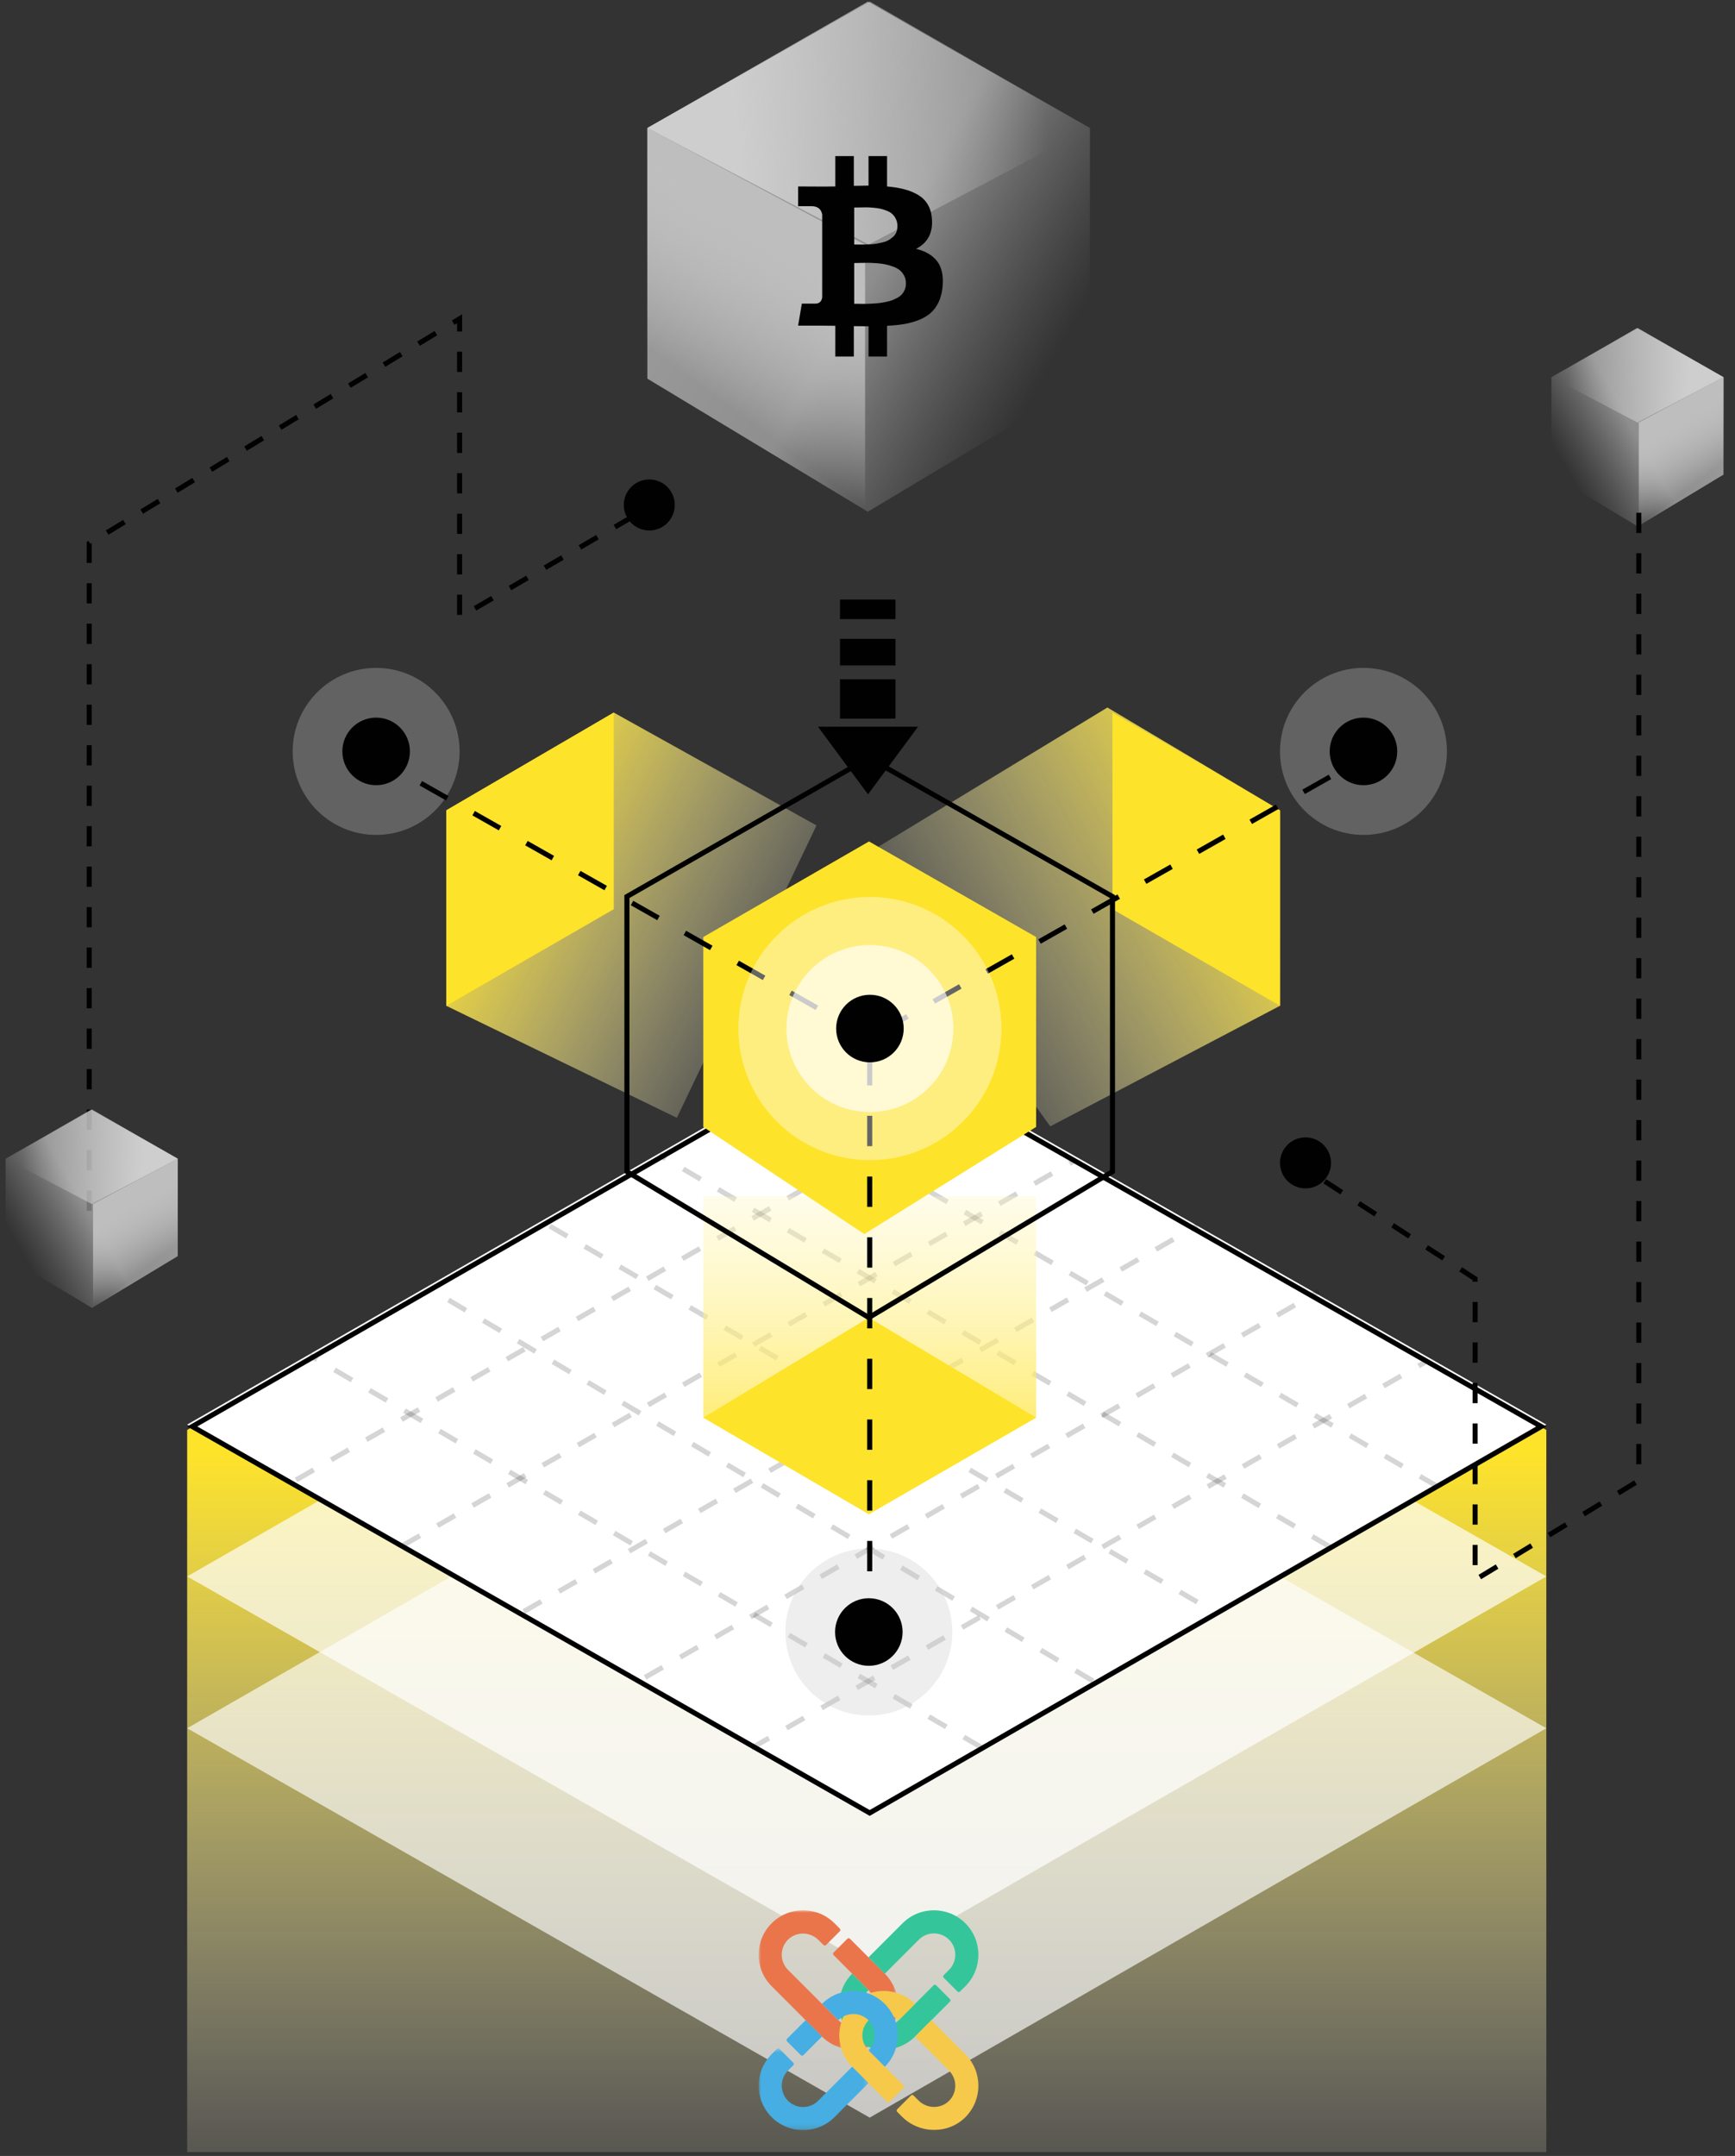 <?xml version="1.0" encoding="UTF-8"?>
<svg width="343px" height="426px" viewBox="0 0 343 426" version="1.1" xmlns="http://www.w3.org/2000/svg" xmlns:xlink="http://www.w3.org/1999/xlink">
    <rect x="0" y="0" width="343" height="426" fill="#333333" stroke="none"/>
    <title>编组 27</title>
    <defs>
        <linearGradient x1="50%" y1="37.273%" x2="50%" y2="113.904%" id="linearGradient-1">
            <stop stop-color="#FEE32B" offset="0%"></stop>
            <stop stop-color="#FFFFFF" stop-opacity="0" offset="100%"></stop>
        </linearGradient>
        <linearGradient x1="8.222%" y1="25.764%" x2="105.065%" y2="80.203%" id="linearGradient-2">
            <stop stop-color="#FEE32B" offset="0%"></stop>
            <stop stop-color="#FFFFFF" stop-opacity="0" offset="100%"></stop>
        </linearGradient>
        <linearGradient x1="0%" y1="24.453%" x2="100%" y2="79.071%" id="linearGradient-3">
            <stop stop-color="#FEE32B" offset="0%"></stop>
            <stop stop-color="#FFFFFF" stop-opacity="0" offset="100%"></stop>
        </linearGradient>
        <linearGradient x1="50%" y1="100%" x2="50%" y2="-46.859%" id="linearGradient-4">
            <stop stop-color="#FEE32B" offset="0%"></stop>
            <stop stop-color="#FFFFFF" stop-opacity="0" offset="100%"></stop>
        </linearGradient>
        <polygon id="path-5" points="0 0 27.508 0 27.508 27.52 0 27.52"></polygon>
        <polygon id="path-7" points="0 0.66 21.722 0.66 21.722 16.817 0 16.817"></polygon>
        <linearGradient x1="15.46%" y1="29.143%" x2="87.674%" y2="76.498%" id="linearGradient-9">
            <stop stop-color="#FFFFFF" stop-opacity="0.51" offset="0%"></stop>
            <stop stop-color="#E6E6E6" stop-opacity="0.51" offset="49.812%"></stop>
            <stop stop-color="#C1C1C1" stop-opacity="0" offset="100%"></stop>
        </linearGradient>
        <linearGradient x1="19.954%" y1="52.753%" x2="90.376%" y2="50%" id="linearGradient-10">
            <stop stop-color="#CECECE" offset="0%"></stop>
            <stop stop-color="#D3D3D3" stop-opacity="0" offset="100%"></stop>
        </linearGradient>
        <linearGradient x1="59.335%" y1="30.345%" x2="41.023%" y2="74.344%" id="linearGradient-11">
            <stop stop-color="#BEBEBE" offset="0%"></stop>
            <stop stop-color="#E5E5E5" stop-opacity="0" offset="100%"></stop>
        </linearGradient>
        <linearGradient x1="15.46%" y1="29.143%" x2="87.674%" y2="76.498%" id="linearGradient-12">
            <stop stop-color="#FFFFFF" stop-opacity="0.51" offset="0%"></stop>
            <stop stop-color="#E6E6E6" stop-opacity="0.51" offset="49.812%"></stop>
            <stop stop-color="#C1C1C1" stop-opacity="0" offset="100%"></stop>
        </linearGradient>
        <linearGradient x1="19.954%" y1="52.753%" x2="90.376%" y2="50%" id="linearGradient-13">
            <stop stop-color="#CECECE" offset="0%"></stop>
            <stop stop-color="#D3D3D3" stop-opacity="0" offset="100%"></stop>
        </linearGradient>
        <linearGradient x1="59.335%" y1="30.345%" x2="41.023%" y2="74.344%" id="linearGradient-14">
            <stop stop-color="#BEBEBE" offset="0%"></stop>
            <stop stop-color="#E5E5E5" stop-opacity="0" offset="100%"></stop>
        </linearGradient>
    </defs>
    <g id="3.0备份" stroke="none" stroke-width="1" fill="none" fill-rule="evenodd">
        <g id="首页" transform="translate(-165, -954)">
            <g id="编组-27" transform="translate(165.136, 954.236)">
                <g id="编组-28" transform="translate(36.864, 0)">
                    <polygon id="矩形" fill="url(#linearGradient-1)" transform="translate(134.35, 315.25) scale(-1, 1) translate(-134.35, -315.25) " points="268.699 425 268.699 282.313 134.935 205.5 2.09183781e-11 282.313 3.1419098e-11 425"></polygon>
                    <g id="编组-17" opacity="0.651" transform="translate(0, 264.438)" fill="#FFFFFF">
                        <polygon id="矩形" transform="translate(134.35, 76.874) scale(-1, 1) translate(-134.35, -76.874) " points="133.764 153.748 268.699 76.813 134.935 3.56193669e-12 1.70530257e-13 76.813"></polygon>
                    </g>
                    <g id="编组-17" opacity="0.695" transform="translate(0, 234.438)">
                        <polygon id="矩形" fill="#FFFFFF" transform="translate(134.35, 76.874) scale(-1, 1) translate(-134.35, -76.874) " points="133.764 153.748 268.699 76.813 134.935 3.56193669e-12 1.70530257e-13 76.813"></polygon>
                        <polygon id="矩形" transform="translate(134.35, 77.252) scale(-1, 1) translate(-134.35, -77.252) " points="133.764 154.126 268.699 77.19 134.935 0.378 1.98951966e-13 77.19"></polygon>
                    </g>
                    <g id="编组-17" transform="translate(0, 204.438)">
                        <polygon id="矩形" fill="#FFFFFF" transform="translate(134.35, 76.874) scale(-1, 1) translate(-134.35, -76.874) " points="133.764 153.748 268.699 76.813 134.935 3.56193669e-12 1.70530257e-13 76.813"></polygon>
                        <path d="M134.934,0.954 L267.692,77.189 L133.765,153.55 L1.007,77.193 L134.934,0.954 Z" id="矩形" stroke="#000000" transform="translate(134.35, 77.252) scale(-1, 1) translate(-134.35, -77.252) "></path>
                    </g>
                    <line x1="247.177" y1="293.475" x2="112.978" y2="215.601" id="路径-15" stroke="#000000" opacity="0.165" stroke-dasharray="4"></line>
                    <line x1="225.873" y1="305.376" x2="93.359" y2="227.998" id="路径-15" stroke="#000000" opacity="0.165" stroke-dasharray="4"></line>
                    <line x1="199.699" y1="316.313" x2="71.378" y2="241.849" id="路径-15" stroke="#000000" opacity="0.165" stroke-dasharray="4"></line>
                    <line x1="111.539" y1="345.187" x2="244.699" y2="268.938" id="路径-19" stroke="#000000" opacity="0.165" stroke-dasharray="4"></line>
                    <line x1="90.539" y1="331.187" x2="223.699" y2="254.938" id="路径-19" stroke="#000000" opacity="0.165" stroke-dasharray="4"></line>
                    <line x1="66.539" y1="318.187" x2="199.699" y2="241.938" id="路径-19" stroke="#000000" opacity="0.165" stroke-dasharray="4"></line>
                    <line x1="42.539" y1="305.187" x2="175.699" y2="228.938" id="路径-19" stroke="#000000" opacity="0.165" stroke-dasharray="4"></line>
                    <line x1="21.539" y1="292.187" x2="154.699" y2="215.938" id="路径-19" stroke="#000000" opacity="0.165" stroke-dasharray="4"></line>
                    <line x1="179.077" y1="331.913" x2="48.269" y2="254.626" id="路径-15" stroke="#000000" opacity="0.165" stroke-dasharray="4"></line>
                    <line x1="156.978" y1="345.012" x2="24.238" y2="267.577" id="路径-15" stroke="#000000" opacity="0.165" stroke-dasharray="4"></line>
                    <circle id="椭圆形" fill="#C9C9C9" opacity="0.316" cx="37.359" cy="148.236" r="16.5"></circle>
                    <circle id="椭圆形" fill="#C9C9C9" opacity="0.316" cx="232.549" cy="148.236" r="16.5"></circle>
                    <circle id="椭圆形" fill="#C9C9C9" opacity="0.316" cx="134.764" cy="322.236" r="16.5"></circle>
                    <polygon id="路径-41" fill="url(#linearGradient-2)" points="51.221 198.5 51.221 159.883 84.338 140.559 124.418 162.864 96.819 220.636"></polygon>
                    <polygon id="路径-41" fill="#FEE32B" points="51.221 198.5 51.221 159.883 84.338 140.559 84.338 179.416"></polygon>
                    <polygon id="路径-41" fill="url(#linearGradient-3)" transform="translate(174.326, 180.942) scale(-1, 1) translate(-174.326, -180.942) " points="132.603 198.5 132.603 159.883 166.72 139.559 216.049 169.53 178.019 222.324"></polygon>
                    <polygon id="路径-41" fill="#FEE32B" transform="translate(199.491, 169.53) scale(-1, 1) translate(-199.491, -169.53) " points="182.933 198.5 182.933 159.883 216.049 140.559 216.049 179.416"></polygon>
                    <polygon id="路径-42" fill="url(#linearGradient-4)" points="102.037 279.874 134.764 298.945 167.832 279.874 167.832 236.209 102.037 236.209"></polygon>
                    <polygon id="路径-42" fill="#FEE32B" points="102.037 279.874 134.764 298.945 167.832 279.874 134.764 260.112"></polygon>
                    <polygon id="路径-39" stroke="#000000" points="134.764 260.112 182.933 231.259 182.933 176.917 134.764 149.521 86.937 176.917 86.937 231.259"></polygon>
                    <polygon id="路径-40" fill="#FEE32B" points="102.037 222.438 102.037 184.911 134.796 166.027 167.832 184.911 167.832 222.438 133.865 243.605"></polygon>
                    <g id="编组-14" transform="translate(112.978, 377.216)">
                        <g id="Clipped">
                            <mask id="mask-6" fill="white">
                                <use xlink:href="#path-5"></use>
                            </mask>
                            <g id="chainx-logo-a"></g>
                            <path d="M24.936,12.517 L18.045,5.623 C17.908,5.486 17.685,5.486 17.548,5.623 L14.815,8.357 C14.677,8.495 14.677,8.718 14.815,8.854 L21.637,15.681 C23.306,17.349 23.35,20.125 21.654,21.765 C20.006,23.358 17.369,23.342 15.742,21.714 L5.803,11.771 C4.176,10.144 4.159,7.506 5.753,5.857 C7.392,4.16 10.167,4.204 11.834,5.873 L12.827,6.866 C12.964,7.004 13.187,7.004 13.324,6.866 L16.057,4.132 C16.194,3.995 16.194,3.772 16.057,3.635 L14.997,2.574 C11.566,-0.858 6.004,-0.858 2.573,2.574 C-0.858,6.006 -0.858,11.57 2.573,15.002 L12.512,24.946 C15.943,28.378 21.505,28.378 24.936,24.946 C28.366,21.513 28.366,15.949 24.936,12.517" id="路径" fill="#EA754B" fill-rule="nonzero" mask="url(#mask-6)"></path>
                        </g>
                        <g id="编组-10" transform="translate(0, 0)">
                            <path d="M40.872,2.575 C37.441,-0.858 31.878,-0.858 28.448,2.575 L21.722,9.303 L24.936,12.517 C24.941,12.523 24.946,12.528 24.952,12.533 L31.677,5.805 C33.322,4.162 35.998,4.162 37.641,5.805 C39.285,7.45 39.285,10.127 37.641,11.772 L36.582,12.831 C36.445,12.968 36.445,13.191 36.582,13.329 L39.316,16.063 C39.453,16.2 39.675,16.2 39.812,16.063 L40.872,15.003 C44.301,11.57 44.301,6.007 40.872,2.575" id="路径" fill="#34C69A" fill-rule="nonzero"></path>
                            <path d="M35.091,14.819 C34.954,14.682 34.732,14.682 34.594,14.819 L27.701,21.714 C27.392,22.023 27.046,22.274 26.678,22.468 C25.087,23.301 23.074,23.049 21.738,21.714 C21.733,21.709 21.726,21.701 21.722,21.696 C20.101,20.057 20.101,17.404 21.722,15.764 L18.493,12.534 C15.816,15.223 15.241,19.216 16.768,22.468 C17.188,23.364 17.769,24.206 18.509,24.946 C19.449,25.887 20.55,26.568 21.722,26.994 C22.689,27.343 23.704,27.519 24.72,27.519 C26.969,27.519 29.216,26.662 30.932,24.946 L37.825,18.051 C37.962,17.914 37.962,17.692 37.825,17.554 L35.091,14.819 Z" id="路径" fill="#34C69A" fill-rule="nonzero"></path>
                            <path d="M40.872,28.458 L34.147,21.731 L30.917,24.962 L37.641,31.689 C39.27,33.318 39.285,35.957 37.691,37.605 C36.051,39.3 33.278,39.256 31.61,37.587 L30.618,36.594 C30.481,36.458 30.259,36.458 30.121,36.594 L27.388,39.329 C27.25,39.466 27.25,39.689 27.388,39.826 L28.338,40.777 C31.78,44.219 37.5,44.308 40.916,40.841 C42.602,39.13 43.445,36.901 43.445,34.674 C43.445,32.424 42.588,30.174 40.872,28.458" id="路径" fill="#F6C94A" fill-rule="nonzero"></path>
                            <path d="M28.63,35.103 C28.768,34.966 28.768,34.744 28.63,34.606 L21.739,27.713 C21.43,27.403 21.177,27.056 20.985,26.687 C20.154,25.097 20.404,23.083 21.739,21.747 L21.755,21.73 C23.395,20.108 26.046,20.108 27.686,21.73 L30.917,18.499 C28.225,15.822 24.234,15.247 20.985,16.774 C20.088,17.194 19.249,17.775 18.509,18.516 C17.569,19.456 16.886,20.556 16.463,21.73 C16.111,22.696 15.936,23.714 15.936,24.731 C15.936,26.98 16.794,29.229 18.509,30.944 L25.4,37.837 C25.537,37.975 25.759,37.975 25.897,37.837 L28.63,35.103 Z" id="路径" fill="#F6C94A" fill-rule="nonzero"></path>
                            <path d="M26.994,21.748 C26.903,21.488 26.797,21.231 26.678,20.978 C26.259,20.08 25.678,19.239 24.936,18.499 C24.2,17.762 23.364,17.181 22.471,16.762 C22.227,16.645 21.977,16.544 21.726,16.452 C18.625,15.327 15.022,16.004 12.53,18.484 L15.76,21.714 C16.065,21.412 16.407,21.166 16.768,20.976 C18.36,20.145 20.373,20.396 21.708,21.73 L21.723,21.747 C23.053,23.091 23.293,25.116 22.441,26.705 C22.255,27.056 22.016,27.384 21.723,27.68 L24.954,30.913 C27.42,28.431 28.102,24.842 26.994,21.748 M8.843,28.633 L12.531,24.945 L9.301,21.714 L5.614,25.402 C5.477,25.539 5.477,25.762 5.614,25.899 L8.347,28.633 C8.484,28.771 8.706,28.771 8.843,28.633" id="形状" fill="#46AEE2" fill-rule="nonzero"></path>
                            <g id="Clipped" transform="translate(0, 26.627)">
                                <mask id="mask-8" fill="white">
                                    <use xlink:href="#path-7"></use>
                                </mask>
                                <g id="chainx-logo-c"></g>
                                <path d="M11.768,11.012 C10.123,12.657 7.447,12.657 5.805,11.012 C4.16,9.367 4.16,6.691 5.805,5.046 L6.856,3.995 C6.993,3.857 6.993,3.635 6.856,3.497 L4.123,0.763 C3.986,0.626 3.763,0.626 3.625,0.763 L2.574,1.816 C-0.858,5.248 -0.858,10.811 2.574,14.244 C4.29,15.96 6.537,16.819 8.784,16.817 C11.033,16.817 13.282,15.96 14.999,14.244 L21.723,7.516 L18.493,4.285 L11.768,11.012 Z" id="路径" fill="#46AEE2" fill-rule="nonzero" mask="url(#mask-8)"></path>
                            </g>
                        </g>
                    </g>
                    <g id="编组-19" transform="translate(90.978, 0.08)">
                        <polygon id="路径-39" fill="url(#linearGradient-9)" points="43.593 100.8 87.497 74.501 87.497 24.971 43.593 0 0 24.971 0 74.501"></polygon>
                        <polygon id="路径-16" fill="url(#linearGradient-10)" points="87.497 24.971 43.749 48.012 0 24.971 44 0"></polygon>
                        <g id="编组-25" opacity="0" transform="translate(-0, 24.971)" stroke="#010101" stroke-dasharray="4">
                            <path d="M87.497,-1.45661261e-12 L43.046,25.429 L43.046,75.829" id="路径-7"></path>
                            <line x1="43.749" y1="25.596" x2="1.09423581e-12" y2="-1.45305989e-12" id="路径-14"></line>
                        </g>
                        <polygon id="路径-17" fill="url(#linearGradient-11)" points="0 24.971 0 74.501 43.046 100.8 43.046 48.012"></polygon>
                        <g id="BTC" transform="translate(29.749, 29.567)" fill="#010101" fill-rule="nonzero">
                            <path d="M26.493,13.145 C26.778,16.032 25.739,18.079 23.375,19.285 C25.231,19.729 26.62,20.546 27.54,21.736 C28.46,22.926 28.817,24.624 28.61,26.829 C28.499,27.955 28.242,28.947 27.837,29.804 C27.433,30.66 26.921,31.366 26.302,31.922 C25.683,32.477 24.914,32.941 23.994,33.314 C23.073,33.687 22.109,33.96 21.102,34.135 C20.095,34.309 18.94,34.428 17.64,34.492 L17.64,40.56 L13.975,40.56 L13.975,34.587 C12.705,34.587 11.738,34.579 11.071,34.563 L11.071,40.56 L7.407,40.56 L7.407,34.491 C7.121,34.491 6.693,34.487 6.121,34.48 C5.55,34.472 5.114,34.468 4.813,34.468 L0.053,34.468 L0.791,30.113 L3.432,30.113 C4.226,30.113 4.686,29.708 4.813,28.899 L4.813,12.478 C4.606,11.399 3.9,10.86 2.695,10.86 L0.053,10.86 L0.053,6.957 L5.098,6.981 C6.114,6.981 6.883,6.973 7.407,6.957 L7.407,0.96 L11.072,0.96 L11.072,6.838 C12.373,6.806 13.34,6.791 13.975,6.791 L13.975,0.96 L17.64,0.96 L17.64,6.957 C18.893,7.068 20.004,7.247 20.972,7.493 C21.94,7.738 22.836,8.095 23.661,8.563 C24.486,9.031 25.14,9.65 25.624,10.42 C26.108,11.189 26.398,12.098 26.493,13.145 L26.493,13.145 Z M21.376,26.114 C21.376,25.543 21.257,25.036 21.019,24.591 C20.781,24.147 20.487,23.782 20.139,23.497 C19.789,23.211 19.333,22.969 18.77,22.771 C18.207,22.572 17.687,22.426 17.212,22.33 C16.736,22.235 16.149,22.164 15.45,22.116 C14.752,22.069 14.205,22.045 13.808,22.045 C13.412,22.045 12.9,22.053 12.273,22.069 C11.647,22.085 11.27,22.093 11.143,22.093 L11.143,30.136 C11.27,30.136 11.564,30.14 12.023,30.148 C12.484,30.156 12.864,30.16 13.166,30.16 C13.467,30.16 13.888,30.148 14.427,30.125 C14.966,30.101 15.431,30.069 15.819,30.03 C16.208,29.99 16.66,29.923 17.176,29.827 C17.691,29.732 18.132,29.621 18.497,29.494 C18.861,29.367 19.238,29.201 19.627,28.994 C20.016,28.788 20.329,28.55 20.567,28.28 C20.805,28.011 20.999,27.693 21.15,27.328 C21.3,26.964 21.376,26.559 21.376,26.114 L21.376,26.114 Z M19.686,14.787 C19.686,14.263 19.587,13.799 19.389,13.394 C19.191,12.99 18.949,12.657 18.663,12.395 C18.378,12.133 17.997,11.911 17.521,11.728 C17.045,11.546 16.609,11.415 16.212,11.336 C15.815,11.256 15.327,11.193 14.748,11.145 C14.169,11.098 13.709,11.078 13.368,11.086 C13.027,11.094 12.599,11.101 12.083,11.11 C11.567,11.117 11.254,11.121 11.143,11.121 L11.143,18.427 C11.222,18.427 11.496,18.431 11.964,18.439 C12.432,18.447 12.801,18.447 13.071,18.439 C13.34,18.432 13.737,18.416 14.26,18.392 C14.784,18.368 15.22,18.324 15.569,18.261 C15.918,18.197 16.327,18.11 16.795,17.999 C17.263,17.888 17.648,17.741 17.949,17.559 C18.251,17.376 18.544,17.162 18.83,16.916 C19.115,16.67 19.329,16.365 19.472,16 C19.615,15.635 19.686,15.231 19.686,14.787 L19.686,14.787 Z" id="形状"></path>
                        </g>
                    </g>
                    <path d="M134.935,322.236 L134.935,204.816 L232.549,149.521" id="路径-43" stroke="#000000" stroke-dasharray="6"></path>
                    <line x1="134.935" y1="204.816" x2="37.359" y2="149.521" id="路径-44" stroke="#000000" stroke-dasharray="6"></line>
                    <circle id="椭圆形" fill="#FFFFFF" opacity="0.396" cx="134.978" cy="202.998" r="26"></circle>
                    <circle id="椭圆形" fill="#010101" cx="37.359" cy="148.236" r="6.677"></circle>
                    <circle id="椭圆形" fill="#FFFFFF" opacity="0.663" cx="134.978" cy="202.998" r="16.5"></circle>
                    <circle id="椭圆形" fill="#010101" cx="232.549" cy="148.236" r="6.677"></circle>
                    <circle id="椭圆形" fill="#010101" cx="134.978" cy="202.998" r="6.677"></circle>
                    <circle id="椭圆形" fill="#010101" cx="134.764" cy="322.236" r="6.677"></circle>
                </g>
                <g id="箭头" transform="translate(161.364, 117.5)" fill="#010101" fill-rule="nonzero">
                    <path d="M19.996,25.855 L0.208,25.855 L10.102,39.222 L19.996,25.855 Z M15.528,16.487 L15.528,24.256 L4.561,24.256 L4.561,16.487 L15.528,16.487 L15.528,16.487 Z M15.528,8.49 L15.528,13.745 L4.561,13.745 L4.561,8.49 L15.528,8.49 Z M15.528,0.721 L15.528,4.605 L4.561,4.605 L4.561,0.721 L15.528,0.721 Z" id="形状"></path>
                </g>
                <path d="M17.5,239 L17.5,107.141 L90.724,62.75 L90.724,121.744 L128.224,99.949" id="路径-45" stroke="#010101" stroke-dasharray="4"></path>
                <g id="编组-19" transform="translate(17.5, 239) scale(-1, 1) translate(-17.5, -239) translate(0, 219)">
                    <polygon id="路径-39" fill="url(#linearGradient-12)" points="16.951 39.195 34.022 28.969 34.022 9.71 16.951 0 0 9.71 0 28.969"></polygon>
                    <polygon id="路径-16" fill="url(#linearGradient-13)" points="34.022 9.71 17.011 18.669 0 9.71 17.109 0"></polygon>
                    <g id="编组-25" opacity="0" transform="translate(-0, 9.71)" stroke="#010101" stroke-dasharray="4">
                        <path d="M34.022,-5.66387621e-13 L16.738,9.888 L16.738,29.485" id="路径-7"></path>
                        <line x1="17.011" y1="9.953" x2="4.25481432e-13" y2="-5.65006188e-13" id="路径-14"></line>
                    </g>
                    <polygon id="路径-17" fill="url(#linearGradient-14)" points="0 9.71 0 28.969 16.738 39.195 16.738 18.669"></polygon>
                </g>
                <g id="编组-19" transform="translate(323.086, 84.582) scale(-1, 1) translate(-323.086, -84.582) translate(305.586, 64.582)">
                    <polygon id="路径-39" fill="url(#linearGradient-12)" points="16.951 39.195 34.022 28.969 34.022 9.71 16.951 0 0 9.71 0 28.969"></polygon>
                    <polygon id="路径-16" fill="url(#linearGradient-13)" points="34.022 9.71 17.011 18.669 0 9.71 17.109 0"></polygon>
                    <g id="编组-25" opacity="0" transform="translate(-0, 9.71)" stroke="#010101" stroke-dasharray="4">
                        <path d="M34.022,-5.66387621e-13 L16.738,9.888 L16.738,29.485" id="路径-7"></path>
                        <line x1="17.011" y1="9.953" x2="4.25481432e-13" y2="-5.65006188e-13" id="路径-14"></line>
                    </g>
                    <polygon id="路径-17" fill="url(#linearGradient-14)" points="0 9.71 0 28.969 16.738 39.195 16.738 18.669"></polygon>
                </g>
                <circle id="椭圆形" fill="#010101" cx="128.224" cy="99.541" r="5.041"></circle>
                <circle id="椭圆形" fill="#010101" cx="257.954" cy="229.541" r="5.041"></circle>
                <path d="M323.848,101.08 L323.848,292.313 L291.485,311.938 L291.485,252.438 L252.914,227.438" id="路径-46" stroke="#010101" stroke-dasharray="4"></path>
            </g>
        </g>
    </g>
</svg>